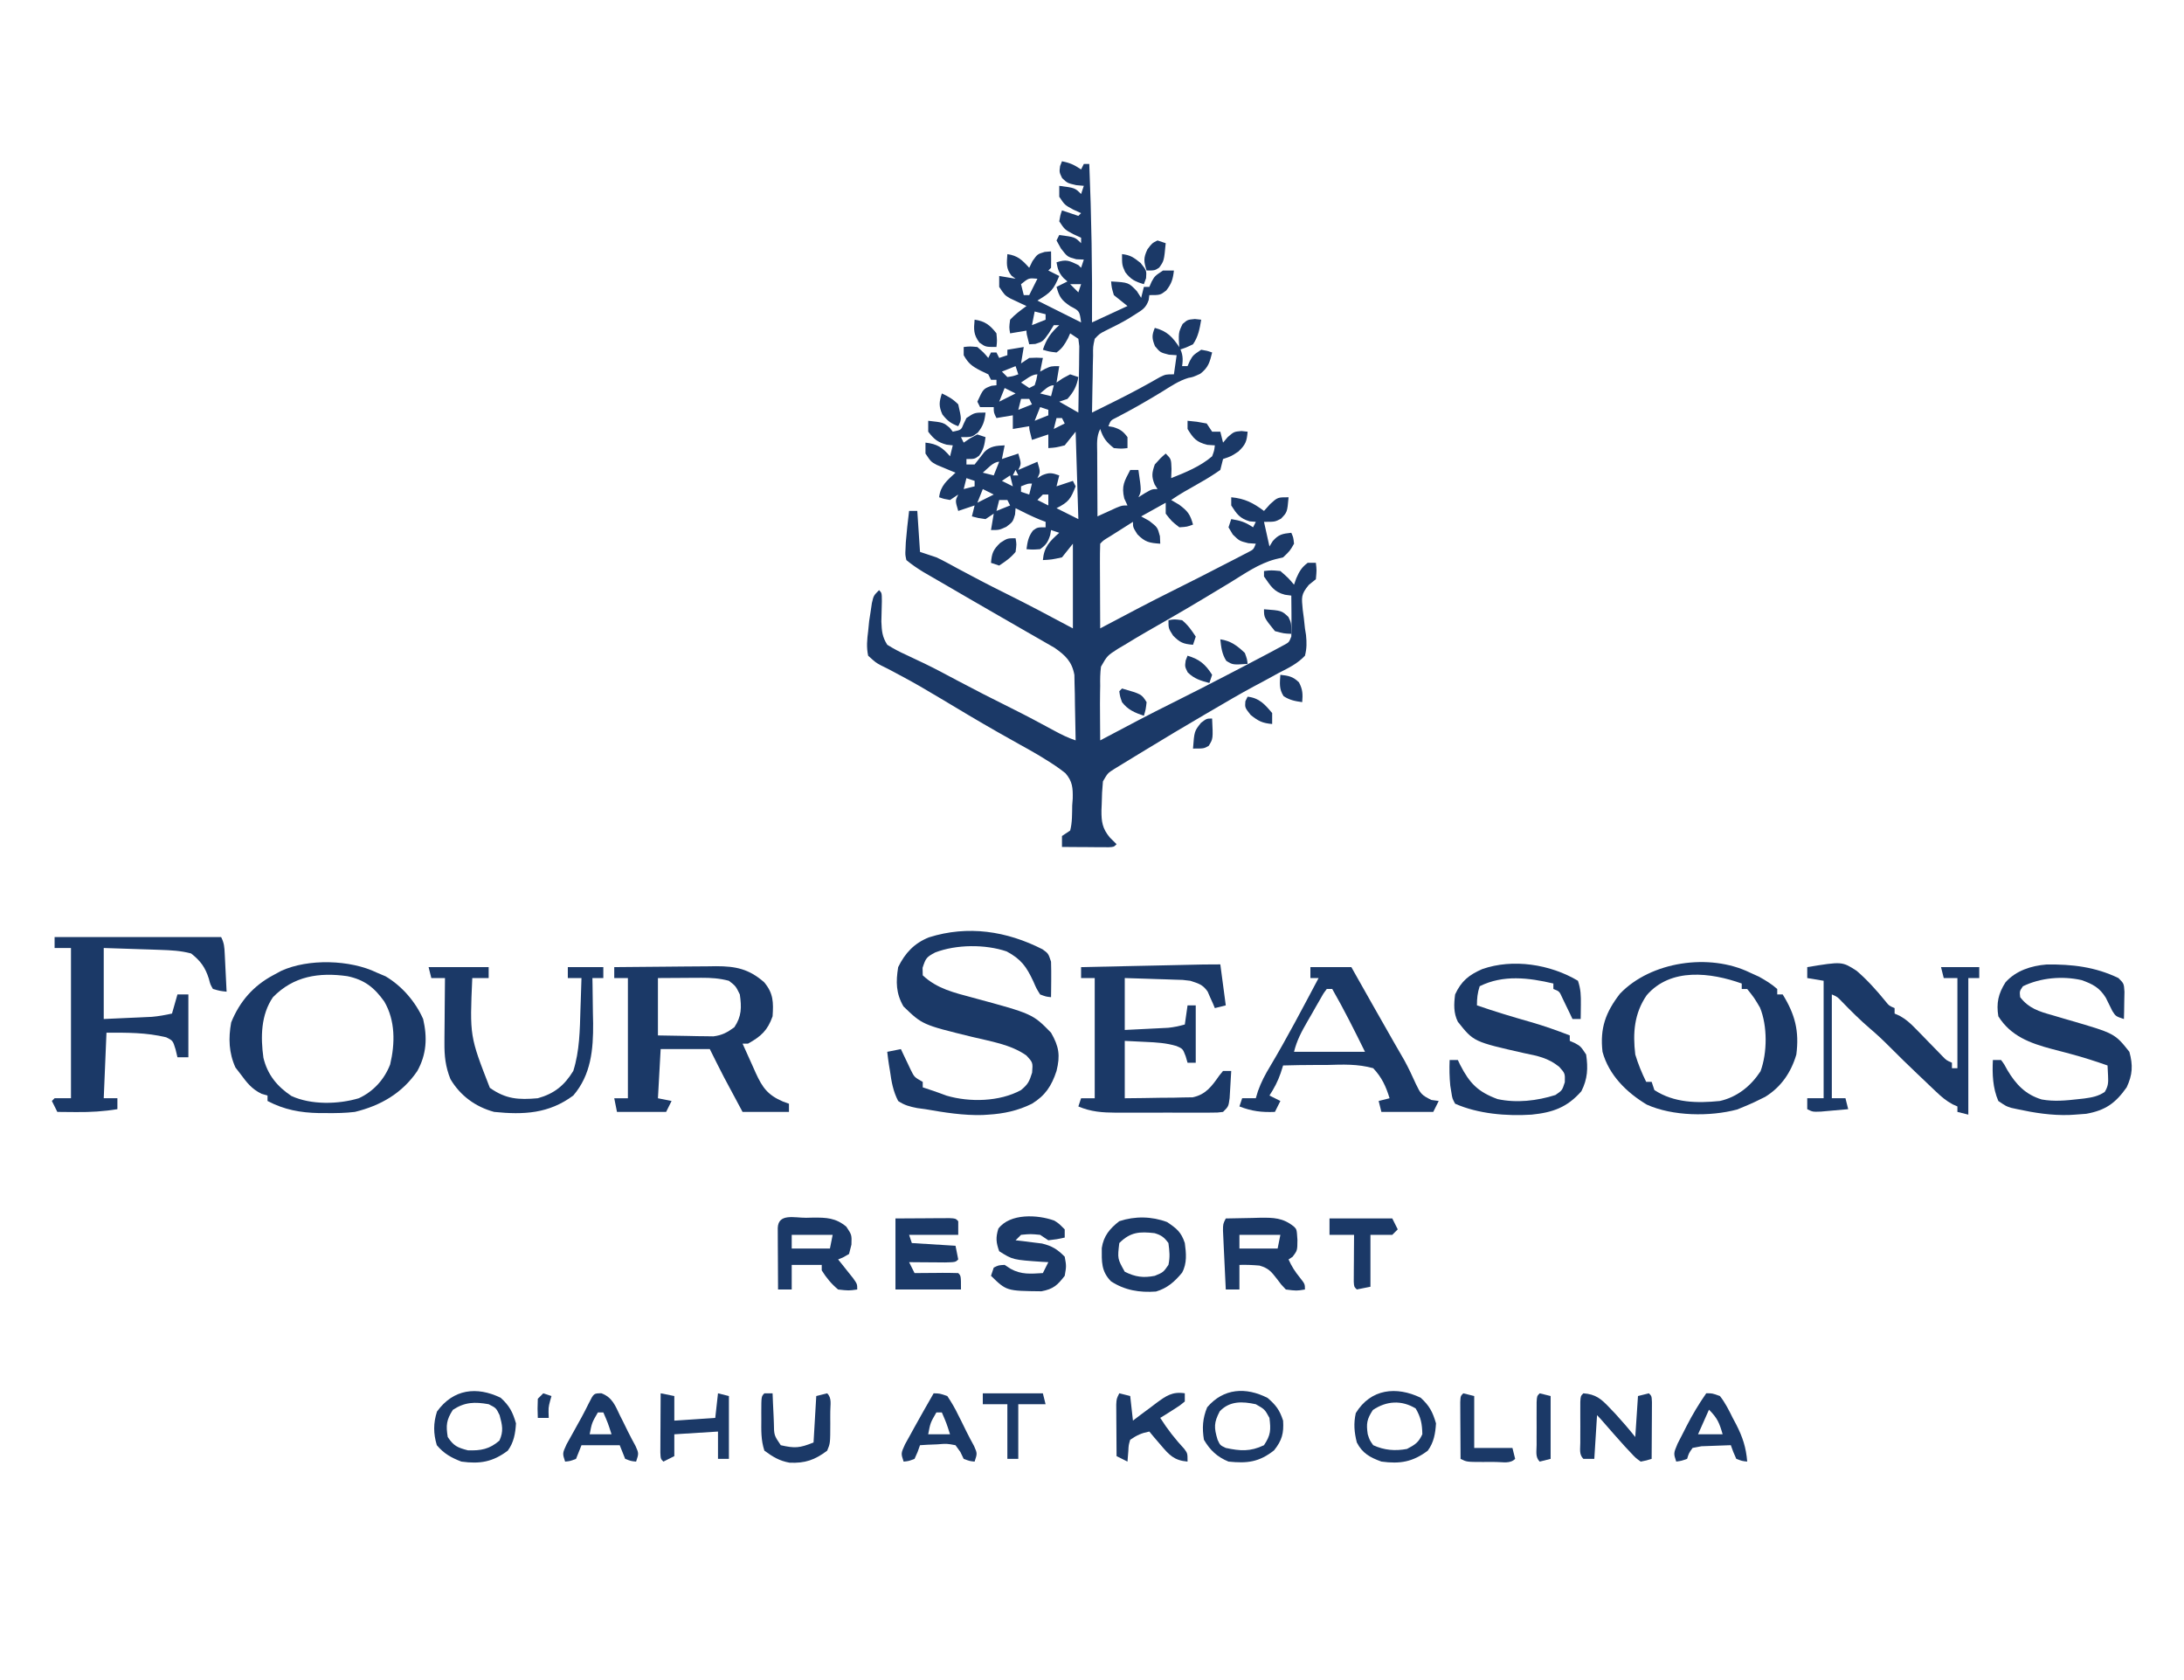<?xml version="1.0" encoding="UTF-8"?>
<svg xmlns="http://www.w3.org/2000/svg" width="130" height="100" viewBox="0 0 130 100" fill="none">
  <path d="M63.213 9.598C63.694 9.697 63.925 9.802 64.351 10.085C64.404 9.978 64.458 9.871 64.513 9.76C64.62 9.76 64.728 9.76 64.838 9.76C64.969 12.907 65.021 16.042 65.001 19.191C65.698 18.869 66.395 18.547 67.113 18.215C66.845 18.001 66.577 17.786 66.301 17.565C66.169 17.118 66.169 17.118 66.138 16.752C67.178 16.812 67.178 16.812 67.672 17.331C67.755 17.462 67.839 17.593 67.926 17.728C67.979 17.513 68.033 17.299 68.088 17.077C68.195 17.077 68.303 17.077 68.413 17.077C68.457 16.977 68.5 16.876 68.545 16.773C68.738 16.427 68.738 16.427 69.226 16.102C69.44 16.102 69.655 16.102 69.876 16.102C69.819 16.613 69.739 16.881 69.419 17.291C69.063 17.565 69.063 17.565 68.413 17.565C68.4 17.662 68.388 17.759 68.374 17.859C68.21 18.334 67.991 18.449 67.57 18.713C67.438 18.797 67.306 18.88 67.17 18.966C66.728 19.227 66.274 19.454 65.813 19.679C65.453 19.862 65.453 19.862 65.163 20.167C65.058 20.637 65.058 20.637 65.064 21.175C65.059 21.371 65.054 21.568 65.048 21.77C65.046 21.976 65.044 22.181 65.041 22.392C65.034 22.703 65.034 22.703 65.027 23.02C65.015 23.532 65.007 24.045 65.001 24.557C65.397 24.361 65.793 24.165 66.189 23.968C66.307 23.909 66.425 23.85 66.546 23.79C67.392 23.367 68.221 22.921 69.041 22.448C69.388 22.281 69.388 22.281 69.876 22.281C69.929 21.905 69.983 21.529 70.038 21.142C69.887 21.132 69.737 21.122 69.581 21.112C69.063 20.98 69.063 20.98 68.748 20.604C68.564 20.139 68.553 19.971 68.738 19.516C69.48 19.707 69.8 20.07 70.211 20.684C70.409 21.069 70.427 21.367 70.363 21.793C70.47 21.793 70.578 21.793 70.688 21.793C70.732 21.692 70.775 21.592 70.82 21.488C71.013 21.142 71.013 21.142 71.501 20.817C71.856 20.878 71.856 20.878 72.151 20.98C72.008 21.564 71.926 21.879 71.44 22.25C71.013 22.443 71.013 22.443 70.733 22.494C70.175 22.663 69.707 22.98 69.215 23.287C68.312 23.841 67.401 24.363 66.459 24.851C66.114 25.02 66.114 25.02 65.976 25.37C66.073 25.387 66.17 25.404 66.27 25.421C66.684 25.551 66.856 25.672 67.113 26.02C67.113 26.235 67.113 26.45 67.113 26.671C66.748 26.712 66.748 26.712 66.301 26.671C65.847 26.305 65.674 26.089 65.488 25.533C65.251 26.008 65.308 26.427 65.31 26.957C65.31 27.064 65.31 27.172 65.31 27.283C65.311 27.628 65.313 27.973 65.315 28.317C65.316 28.551 65.317 28.784 65.318 29.018C65.32 29.59 65.322 30.163 65.326 30.736C65.427 30.689 65.529 30.642 65.634 30.594C65.833 30.503 65.833 30.503 66.037 30.411C66.234 30.32 66.234 30.32 66.436 30.228C66.788 30.085 66.788 30.085 67.113 30.085C67.018 29.879 67.018 29.879 66.92 29.669C66.743 28.917 66.926 28.644 67.276 27.972C67.436 27.972 67.597 27.972 67.763 27.972C67.946 29.232 67.946 29.232 67.763 29.598C67.891 29.517 68.018 29.437 68.149 29.354C68.576 29.11 68.576 29.11 68.901 29.11C68.844 29.019 68.787 28.929 68.728 28.835C68.532 28.353 68.567 28.135 68.738 27.646C69.073 27.27 69.073 27.27 69.388 26.996C69.713 27.321 69.713 27.321 69.733 27.911C69.727 28.092 69.72 28.273 69.713 28.459C70.561 28.123 71.453 27.76 72.151 27.159C72.276 26.821 72.276 26.821 72.313 26.508C72.092 26.493 72.092 26.493 71.866 26.478C71.212 26.314 71.038 26.099 70.688 25.533C70.688 25.372 70.688 25.211 70.688 25.045C71.237 25.096 71.237 25.096 71.826 25.207C71.987 25.449 71.987 25.449 72.151 25.695C72.311 25.695 72.472 25.695 72.638 25.695C72.692 25.91 72.745 26.125 72.801 26.346C72.891 26.238 72.982 26.131 73.075 26.02C73.451 25.695 73.451 25.695 73.897 25.655C74.018 25.668 74.139 25.681 74.263 25.695C74.215 26.27 74.141 26.47 73.715 26.874C73.288 27.159 73.288 27.159 72.801 27.321C72.746 27.538 72.692 27.755 72.638 27.972C72.241 28.249 71.86 28.489 71.44 28.724C71.218 28.851 70.997 28.979 70.776 29.106C70.677 29.162 70.579 29.217 70.477 29.274C70.216 29.426 69.964 29.593 69.713 29.76C69.867 29.851 70.021 29.941 70.18 30.035C70.703 30.421 70.843 30.612 71.013 31.224C70.658 31.356 70.658 31.356 70.201 31.386C69.744 31.031 69.744 31.031 69.388 30.573C69.388 30.359 69.388 30.144 69.388 29.923C68.906 30.191 68.423 30.459 67.926 30.736C68.083 30.823 68.241 30.91 68.403 31C68.901 31.386 68.901 31.386 69.043 31.915C69.049 32.062 69.056 32.21 69.063 32.362C68.422 32.318 68.159 32.272 67.702 31.803C67.438 31.386 67.438 31.386 67.438 31.061C67.143 31.247 66.849 31.433 66.555 31.62C66.308 31.776 66.308 31.776 66.058 31.934C65.676 32.163 65.676 32.163 65.488 32.362C65.474 32.734 65.471 33.108 65.472 33.48C65.472 33.592 65.473 33.704 65.473 33.819C65.474 34.177 65.476 34.535 65.478 34.892C65.479 35.135 65.48 35.377 65.48 35.619C65.482 36.213 65.485 36.808 65.488 37.403C65.568 37.36 65.648 37.318 65.73 37.274C67.099 36.548 68.467 35.824 69.855 35.136C70.92 34.607 71.979 34.067 73.034 33.52C73.186 33.443 73.337 33.365 73.493 33.285C73.633 33.212 73.773 33.139 73.917 33.064C74.043 32.999 74.168 32.934 74.298 32.868C74.614 32.706 74.614 32.706 74.751 32.362C74.603 32.352 74.456 32.342 74.304 32.331C73.776 32.199 73.776 32.199 73.379 31.813C73.296 31.672 73.212 31.531 73.126 31.386C73.179 31.225 73.233 31.064 73.288 30.898C73.837 30.987 74.114 31.07 74.588 31.386C74.642 31.279 74.695 31.172 74.751 31.061C74.63 31.051 74.509 31.041 74.385 31.031C73.796 30.857 73.615 30.595 73.288 30.085C73.288 29.924 73.288 29.764 73.288 29.598C74.1 29.675 74.585 29.928 75.238 30.411C75.419 30.209 75.419 30.209 75.604 30.004C76.051 29.598 76.051 29.598 76.701 29.598C76.622 30.487 76.622 30.487 76.244 30.878C75.888 31.061 75.888 31.061 75.238 31.061C75.399 31.785 75.399 31.785 75.563 32.525C75.627 32.42 75.691 32.317 75.756 32.209C76.113 31.803 76.336 31.768 76.863 31.712C76.985 31.986 76.985 31.986 77.026 32.362C76.782 32.789 76.782 32.789 76.376 33.175C76.221 33.212 76.067 33.249 75.908 33.288C74.921 33.548 74.08 34.153 73.217 34.679C72.925 34.855 72.632 35.031 72.34 35.207C72.14 35.327 71.941 35.447 71.742 35.568C71.079 35.967 70.412 36.359 69.741 36.746C69.567 36.846 69.393 36.947 69.213 37.05C68.885 37.239 68.557 37.427 68.229 37.615C67.799 37.863 67.374 38.118 66.951 38.378C66.821 38.454 66.692 38.53 66.559 38.608C65.908 39.026 65.908 39.026 65.535 39.68C65.485 40.065 65.48 40.429 65.488 40.817C65.484 41.026 65.484 41.026 65.48 41.239C65.472 41.671 65.474 42.102 65.478 42.535C65.479 42.683 65.479 42.832 65.48 42.985C65.482 43.346 65.485 43.708 65.488 44.069C65.568 44.027 65.648 43.984 65.73 43.941C67.085 43.222 68.44 42.504 69.815 41.823C70.976 41.248 72.128 40.653 73.278 40.055C73.449 39.966 73.621 39.877 73.797 39.785C74.278 39.535 74.759 39.282 75.238 39.029C75.384 38.952 75.53 38.874 75.68 38.795C75.812 38.724 75.945 38.652 76.082 38.578C76.198 38.516 76.314 38.453 76.434 38.389C76.728 38.23 76.728 38.23 76.863 37.89C76.875 37.475 76.878 37.065 76.873 36.651C76.872 36.478 76.872 36.478 76.871 36.302C76.869 36.019 76.866 35.735 76.863 35.451C76.739 35.434 76.614 35.417 76.485 35.4C75.81 35.227 75.637 34.871 75.238 34.313C75.238 34.206 75.238 34.099 75.238 33.988C75.675 33.937 75.675 33.937 76.213 33.988C76.68 34.394 76.68 34.394 77.026 34.801C77.069 34.677 77.113 34.553 77.158 34.425C77.344 34.003 77.475 33.776 77.838 33.5C77.999 33.5 78.16 33.5 78.326 33.5C78.376 33.937 78.376 33.937 78.326 34.476C78.188 34.586 78.051 34.697 77.909 34.811C77.423 35.397 77.478 35.558 77.544 36.295C77.566 36.465 77.588 36.635 77.612 36.81C77.633 37.005 77.654 37.201 77.676 37.403C77.696 37.533 77.717 37.664 77.739 37.798C77.783 38.249 77.788 38.589 77.676 39.029C77.234 39.5 76.704 39.756 76.132 40.045C75.801 40.226 75.47 40.407 75.139 40.588C74.967 40.679 74.795 40.771 74.618 40.865C73.797 41.306 72.995 41.778 72.191 42.25C72.033 42.342 71.874 42.435 71.711 42.53C70.517 43.227 69.33 43.937 68.15 44.657C67.961 44.773 67.772 44.888 67.583 45.002C67.319 45.161 67.057 45.323 66.794 45.484C66.569 45.622 66.569 45.622 66.338 45.762C65.937 46.015 65.937 46.015 65.651 46.508C65.606 46.967 65.583 47.401 65.579 47.86C65.572 48.042 65.572 48.042 65.563 48.228C65.557 48.911 65.617 49.315 66.061 49.849C66.26 50.046 66.26 50.046 66.463 50.248C66.301 50.411 66.301 50.411 65.999 50.429C65.87 50.428 65.742 50.427 65.609 50.426C65.471 50.426 65.332 50.425 65.189 50.425C65.043 50.424 64.897 50.422 64.747 50.421C64.6 50.42 64.454 50.419 64.303 50.419C63.94 50.417 63.576 50.414 63.213 50.411C63.213 50.196 63.213 49.981 63.213 49.76C63.374 49.653 63.535 49.546 63.701 49.435C63.828 48.946 63.813 48.445 63.822 47.941C63.833 47.805 63.843 47.669 63.853 47.528C63.865 46.903 63.84 46.505 63.42 46.023C63.04 45.719 62.654 45.46 62.238 45.207C62.116 45.132 61.994 45.056 61.869 44.979C61.488 44.752 61.103 44.537 60.715 44.323C60.414 44.155 60.114 43.986 59.815 43.817C59.656 43.727 59.496 43.638 59.333 43.545C58.222 42.912 57.125 42.256 56.029 41.597C55.209 41.106 54.391 40.623 53.545 40.179C53.349 40.073 53.349 40.073 53.149 39.966C52.913 39.84 52.675 39.719 52.435 39.603C52.126 39.436 52.126 39.436 51.676 39.029C51.567 38.527 51.611 38.071 51.676 37.565C51.695 37.369 51.715 37.173 51.735 36.971C51.776 36.707 51.776 36.707 51.818 36.437C51.844 36.258 51.871 36.079 51.898 35.894C52.001 35.451 52.001 35.451 52.326 35.126C52.488 35.289 52.488 35.289 52.492 35.774C52.483 36.181 52.473 36.587 52.462 36.993C52.488 37.568 52.508 37.892 52.813 38.378C53.192 38.614 53.537 38.797 53.94 38.978C54.177 39.09 54.414 39.202 54.651 39.315C54.838 39.403 54.838 39.403 55.028 39.493C55.681 39.808 56.318 40.151 56.957 40.492C58.016 41.054 59.082 41.6 60.157 42.132C61.035 42.568 61.9 43.027 62.761 43.496C63.18 43.723 63.572 43.918 64.026 44.069C64.017 43.354 64.002 42.64 63.985 41.925C63.983 41.722 63.98 41.52 63.978 41.311C63.973 41.116 63.968 40.92 63.962 40.719C63.957 40.449 63.957 40.449 63.952 40.174C63.809 39.379 63.418 39.009 62.769 38.556C62.515 38.41 62.515 38.41 62.256 38.262C62.116 38.181 62.116 38.181 61.974 38.098C61.67 37.922 61.365 37.749 61.06 37.575C60.849 37.454 60.638 37.332 60.427 37.21C59.997 36.961 59.566 36.713 59.135 36.466C58.186 35.922 57.241 35.371 56.297 34.821C56.135 34.728 55.972 34.634 55.806 34.537C55.581 34.407 55.581 34.407 55.352 34.274C55.221 34.199 55.092 34.123 54.958 34.046C54.603 33.827 54.271 33.605 53.951 33.337C53.881 33.021 53.881 33.021 53.9 32.667C53.906 32.539 53.911 32.411 53.917 32.28C53.969 31.654 54.034 31.033 54.113 30.411C54.274 30.411 54.435 30.411 54.601 30.411C54.654 31.215 54.708 32.02 54.763 32.85C55.085 32.957 55.407 33.064 55.738 33.175C55.944 33.271 56.147 33.372 56.346 33.481C56.454 33.539 56.562 33.598 56.674 33.658C56.844 33.751 56.844 33.751 57.018 33.846C57.939 34.342 58.863 34.825 59.801 35.289C61.169 35.967 62.516 36.683 63.863 37.403C63.863 35.739 63.863 34.076 63.863 32.362C63.649 32.63 63.434 32.898 63.213 33.175C62.604 33.307 62.604 33.307 62.076 33.337C62.143 32.552 62.476 32.227 63.051 31.712C62.89 31.658 62.729 31.604 62.563 31.549C62.546 31.646 62.53 31.743 62.512 31.844C62.381 32.263 62.27 32.432 61.913 32.687C61.476 32.718 61.476 32.718 61.101 32.687C61.161 32.241 61.212 31.941 61.486 31.579C61.751 31.386 61.751 31.386 62.238 31.386C62.238 31.279 62.238 31.172 62.238 31.061C62.124 31.017 62.01 30.974 61.893 30.929C61.399 30.725 60.926 30.492 60.451 30.248C60.435 30.434 60.435 30.434 60.42 30.624C60.288 31.061 60.288 31.061 59.902 31.356C59.476 31.549 59.476 31.549 58.988 31.549C59.069 31.066 59.069 31.066 59.151 30.573C58.99 30.681 58.829 30.788 58.663 30.898C58.226 30.837 58.226 30.837 57.851 30.736C57.931 30.414 57.931 30.414 58.013 30.085C57.531 30.246 57.531 30.246 57.038 30.411C56.855 29.801 56.855 29.801 57.038 29.435C56.877 29.542 56.716 29.65 56.551 29.76C56.195 29.699 56.195 29.699 55.901 29.598C55.977 28.907 56.383 28.59 56.876 28.134C56.774 28.093 56.672 28.052 56.567 28.009C56.368 27.925 56.368 27.925 56.165 27.84C56.033 27.785 55.901 27.73 55.765 27.674C55.413 27.484 55.413 27.484 55.088 26.996C55.088 26.781 55.088 26.567 55.088 26.346C55.789 26.424 56.09 26.63 56.551 27.159C56.604 26.944 56.658 26.729 56.713 26.508C56.592 26.495 56.472 26.481 56.347 26.468C55.805 26.32 55.592 26.138 55.251 25.695C55.251 25.481 55.251 25.266 55.251 25.045C56.151 25.145 56.151 25.145 56.53 25.462C56.591 25.539 56.651 25.616 56.713 25.695C57.217 25.59 57.217 25.59 57.363 25.218C57.417 25.107 57.47 24.996 57.526 24.882C58.013 24.557 58.013 24.557 58.663 24.557C58.606 25.068 58.527 25.337 58.206 25.746C57.851 26.02 57.851 26.02 57.201 26.02C57.254 26.128 57.308 26.235 57.363 26.346C57.487 26.262 57.611 26.178 57.739 26.092C57.883 26.014 58.027 25.937 58.176 25.858C58.337 25.912 58.497 25.965 58.663 26.02C58.603 26.466 58.552 26.766 58.277 27.128C58.013 27.321 58.013 27.321 57.526 27.321C57.526 27.429 57.526 27.536 57.526 27.646C57.687 27.646 57.847 27.646 58.013 27.646C58.209 27.398 58.404 27.149 58.597 26.899C58.951 26.545 59.317 26.531 59.801 26.508C59.747 26.776 59.693 27.045 59.638 27.321C60.121 27.16 60.121 27.16 60.613 26.996C60.796 27.606 60.796 27.606 60.613 27.972C60.989 27.811 61.364 27.65 61.751 27.484C61.933 28.094 61.933 28.094 61.751 28.459C61.844 28.402 61.938 28.345 62.035 28.287C62.459 28.11 62.627 28.145 63.051 28.297C62.97 28.619 62.97 28.619 62.888 28.947C63.21 28.84 63.532 28.733 63.863 28.622C63.917 28.729 63.97 28.837 64.026 28.947C63.733 29.687 63.621 29.881 62.888 30.248C63.317 30.463 63.746 30.677 64.188 30.898C64.135 29.181 64.081 27.464 64.026 25.695C63.811 25.963 63.597 26.232 63.376 26.508C62.847 26.64 62.847 26.64 62.401 26.671C62.401 26.402 62.401 26.134 62.401 25.858C61.918 26.019 61.918 26.019 61.426 26.183C61.263 25.553 61.263 25.553 61.263 25.37C60.781 25.451 60.781 25.451 60.288 25.533C60.288 25.264 60.288 24.996 60.288 24.72C59.806 24.8 59.806 24.8 59.313 24.882C59.151 24.557 59.151 24.557 59.151 24.232C58.883 24.232 58.614 24.232 58.338 24.232C58.285 24.125 58.231 24.017 58.176 23.907C58.529 23.143 58.529 23.143 59.019 22.962C59.116 22.951 59.213 22.941 59.313 22.931C59.313 22.824 59.313 22.716 59.313 22.606C59.206 22.606 59.099 22.606 58.988 22.606C58.934 22.498 58.881 22.391 58.826 22.281C58.671 22.207 58.517 22.133 58.358 22.057C57.853 21.794 57.638 21.632 57.363 21.142C57.363 20.981 57.363 20.82 57.363 20.655C57.729 20.614 57.729 20.614 58.176 20.655C58.551 20.98 58.551 20.98 58.826 21.305C58.879 21.198 58.933 21.09 58.988 20.98C59.095 20.98 59.203 20.98 59.313 20.98C59.367 21.087 59.42 21.194 59.476 21.305C59.636 21.251 59.797 21.198 59.963 21.142C59.963 21.035 59.963 20.928 59.963 20.817C60.446 20.737 60.446 20.737 60.938 20.655C60.885 20.977 60.831 21.299 60.776 21.63C60.937 21.523 61.097 21.416 61.263 21.305C61.7 21.285 61.7 21.285 62.076 21.305C62.022 21.573 61.968 21.842 61.913 22.118C62.059 22.038 62.059 22.038 62.208 21.955C62.563 21.793 62.563 21.793 63.051 21.793C62.997 22.115 62.943 22.437 62.888 22.768C63.074 22.643 63.074 22.643 63.264 22.514C63.408 22.437 63.552 22.36 63.701 22.281C63.942 22.361 63.942 22.361 64.188 22.443C64.091 22.988 63.908 23.331 63.538 23.744C63.297 23.825 63.297 23.825 63.051 23.907C63.426 24.121 63.801 24.336 64.188 24.557C64.202 23.832 64.211 23.107 64.219 22.382C64.223 22.175 64.227 21.969 64.231 21.756C64.233 21.559 64.234 21.362 64.236 21.159C64.238 20.977 64.241 20.794 64.243 20.607C64.225 20.462 64.207 20.316 64.188 20.167C63.947 20.006 63.947 20.006 63.701 19.842C63.657 19.939 63.614 20.036 63.569 20.136C63.369 20.504 63.231 20.738 62.888 20.98C62.451 20.929 62.451 20.929 62.076 20.817C62.289 20.177 62.55 19.805 63.051 19.354C62.943 19.354 62.836 19.354 62.726 19.354C62.628 19.511 62.531 19.669 62.431 19.831C62.076 20.329 62.076 20.329 61.629 20.472C61.508 20.478 61.387 20.485 61.263 20.492C61.101 19.862 61.101 19.862 61.101 19.679C60.618 19.759 60.618 19.759 60.126 19.842C60.065 19.486 60.065 19.486 60.126 19.029C60.425 18.705 60.742 18.477 61.101 18.215C60.965 18.154 60.965 18.154 60.828 18.09C60.71 18.035 60.592 17.979 60.471 17.921C60.354 17.866 60.237 17.811 60.117 17.755C59.801 17.565 59.801 17.565 59.476 17.077C59.476 16.863 59.476 16.648 59.476 16.427C59.958 16.507 59.958 16.507 60.451 16.59C60.37 16.529 60.29 16.469 60.207 16.407C59.866 15.98 59.928 15.656 59.963 15.126C60.58 15.214 60.852 15.484 61.263 15.939C61.327 15.808 61.391 15.678 61.456 15.543C61.751 15.126 61.751 15.126 62.187 14.994C62.311 14.984 62.435 14.974 62.563 14.963C62.57 15.289 62.57 15.614 62.563 15.939C62.51 15.993 62.456 16.046 62.401 16.102C62.615 16.209 62.83 16.316 63.051 16.427C62.703 17.252 62.567 17.4 61.751 17.89C62.609 18.32 63.467 18.749 64.351 19.191C64.258 18.51 64.258 18.51 63.711 18.226C63.179 17.867 63.056 17.681 62.888 17.077C63.103 16.97 63.317 16.863 63.538 16.752C63.461 16.685 63.384 16.618 63.304 16.549C63.024 16.235 62.959 16.023 62.888 15.614C63.479 15.417 63.642 15.518 64.188 15.777C64.242 15.83 64.295 15.884 64.351 15.939C64.404 15.778 64.458 15.617 64.513 15.451C64.366 15.445 64.218 15.438 64.066 15.431C63.538 15.289 63.538 15.289 63.152 14.791C63.065 14.633 62.978 14.476 62.888 14.313C62.942 14.206 62.995 14.098 63.051 13.988C63.985 14.11 63.985 14.11 64.351 14.476C64.351 14.368 64.351 14.261 64.351 14.15C64.196 14.08 64.042 14.01 63.883 13.937C63.376 13.663 63.376 13.663 63.051 13.175C63.111 12.819 63.111 12.819 63.213 12.524C63.535 12.632 63.857 12.739 64.188 12.85C64.269 12.769 64.269 12.769 64.351 12.687C64.196 12.617 64.042 12.546 63.883 12.474C63.376 12.199 63.376 12.199 63.051 11.711C63.051 11.497 63.051 11.282 63.051 11.061C63.985 11.183 63.985 11.183 64.351 11.549C64.404 11.388 64.458 11.227 64.513 11.061C64.287 11.041 64.287 11.041 64.056 11.02C63.538 10.899 63.538 10.899 63.223 10.604C63.051 10.248 63.051 10.248 63.101 9.882C63.138 9.788 63.175 9.694 63.213 9.598ZM60.776 16.915C60.829 17.129 60.883 17.344 60.938 17.565C61.045 17.565 61.153 17.565 61.263 17.565C61.424 17.243 61.585 16.921 61.751 16.59C61.233 16.544 61.233 16.544 60.776 16.915ZM63.701 16.915C63.861 17.076 64.022 17.237 64.188 17.402C64.242 17.242 64.295 17.081 64.351 16.915C64.136 16.915 63.922 16.915 63.701 16.915ZM61.588 18.541C61.535 18.809 61.481 19.077 61.426 19.354C61.694 19.246 61.962 19.139 62.238 19.029C62.238 18.921 62.238 18.814 62.238 18.703C62.024 18.65 61.809 18.596 61.588 18.541ZM60.451 21.793C60.182 21.9 59.914 22.007 59.638 22.118C59.745 22.225 59.853 22.333 59.963 22.443C60.306 22.391 60.306 22.391 60.613 22.281C60.559 22.12 60.506 21.959 60.451 21.793ZM60.776 22.768C61.017 22.929 61.017 22.929 61.263 23.094C61.37 23.04 61.478 22.986 61.588 22.931C61.694 22.602 61.694 22.602 61.751 22.281C61.4 22.281 61.066 22.59 60.776 22.768ZM59.801 23.094C59.693 23.362 59.586 23.63 59.476 23.907C59.797 23.746 60.119 23.585 60.451 23.419C60.236 23.311 60.022 23.204 59.801 23.094ZM61.913 23.419C62.128 23.473 62.342 23.526 62.563 23.581C62.617 23.367 62.67 23.152 62.726 22.931C62.406 22.931 62.156 23.231 61.913 23.419ZM60.776 23.744C60.722 23.959 60.668 24.173 60.613 24.394C60.881 24.287 61.149 24.18 61.426 24.069C61.372 23.962 61.318 23.855 61.263 23.744C61.102 23.744 60.941 23.744 60.776 23.744ZM61.913 24.232C61.806 24.5 61.699 24.768 61.588 25.045C61.856 24.938 62.124 24.83 62.401 24.72C62.401 24.612 62.401 24.505 62.401 24.394C62.24 24.341 62.079 24.287 61.913 24.232ZM62.888 24.882C62.834 25.097 62.781 25.311 62.726 25.533C62.94 25.425 63.155 25.318 63.376 25.207C63.322 25.1 63.268 24.993 63.213 24.882C63.106 24.882 62.999 24.882 62.888 24.882ZM58.501 28.134C58.715 28.188 58.93 28.242 59.151 28.297C59.258 28.029 59.365 27.76 59.476 27.484C59.115 27.484 58.767 27.915 58.501 28.134ZM60.451 27.972C60.397 28.079 60.343 28.186 60.288 28.297C60.395 28.297 60.503 28.297 60.613 28.297C60.559 28.189 60.506 28.082 60.451 27.972ZM57.526 28.459C57.472 28.674 57.418 28.889 57.363 29.11C57.578 29.056 57.792 29.003 58.013 28.947C58.013 28.84 58.013 28.733 58.013 28.622C57.852 28.568 57.691 28.515 57.526 28.459ZM60.126 28.297C59.965 28.404 59.804 28.512 59.638 28.622C59.96 28.783 59.96 28.783 60.288 28.947C60.234 28.733 60.181 28.518 60.126 28.297ZM60.776 28.947C60.776 29.055 60.776 29.162 60.776 29.273C60.937 29.326 61.097 29.38 61.263 29.435C61.317 29.22 61.37 29.006 61.426 28.785C61.203 28.776 61.203 28.776 60.776 28.947ZM58.501 29.11C58.393 29.378 58.286 29.646 58.176 29.923C58.497 29.762 58.819 29.601 59.151 29.435C58.936 29.328 58.722 29.22 58.501 29.11ZM62.076 29.435C61.968 29.542 61.861 29.65 61.751 29.76C62.072 29.921 62.072 29.921 62.401 30.085C62.401 29.871 62.401 29.656 62.401 29.435C62.293 29.435 62.186 29.435 62.076 29.435ZM59.476 29.76C59.422 29.975 59.368 30.189 59.313 30.411C59.581 30.303 59.849 30.196 60.126 30.085C60.072 29.978 60.018 29.871 59.963 29.76C59.802 29.76 59.641 29.76 59.476 29.76Z" fill="#1B3967"></path>
  <path d="M62.059 56.506C62.4 56.753 62.4 56.753 62.562 57.24C62.574 57.603 62.576 57.965 62.573 58.328C62.571 58.52 62.57 58.712 62.568 58.909C62.566 59.056 62.564 59.203 62.562 59.354C62.263 59.322 62.263 59.322 61.913 59.192C61.694 58.843 61.694 58.843 61.506 58.409C61.093 57.532 60.787 57.097 59.922 56.631C58.644 56.196 56.924 56.21 55.666 56.692C55.152 56.964 55.105 57.024 54.915 57.606C54.918 57.754 54.922 57.901 54.925 58.053C55.782 58.856 56.792 59.082 57.894 59.38C61.467 60.346 61.467 60.346 62.562 61.468C63.037 62.295 63.118 62.822 62.888 63.745C62.597 64.632 62.222 65.206 61.425 65.696C60.594 66.109 59.751 66.29 58.825 66.346C58.717 66.353 58.609 66.36 58.498 66.367C57.346 66.401 56.22 66.218 55.087 66.021C54.926 65.999 54.764 65.977 54.597 65.954C54.151 65.866 53.84 65.788 53.462 65.533C53.163 64.955 53.062 64.385 52.975 63.745C52.955 63.622 52.934 63.5 52.913 63.374C52.872 63.119 52.841 62.863 52.812 62.606C53.215 62.526 53.215 62.526 53.625 62.444C53.678 62.557 53.731 62.671 53.786 62.788C53.892 63.01 53.892 63.01 54.001 63.236C54.071 63.384 54.14 63.531 54.212 63.682C54.425 64.113 54.425 64.113 54.925 64.395C54.925 64.502 54.925 64.61 54.925 64.72C55.136 64.791 55.136 64.791 55.352 64.862C55.686 64.974 56.018 65.091 56.347 65.216C57.718 65.617 59.498 65.582 60.775 64.883C61.191 64.535 61.264 64.388 61.435 63.846C61.483 63.243 61.483 63.243 61.09 62.82C60.158 62.163 58.944 61.981 57.856 61.715C54.907 60.993 54.907 60.993 53.777 59.903C53.328 59.12 53.321 58.448 53.462 57.566C53.875 56.724 54.416 56.144 55.294 55.792C57.61 55.061 59.923 55.415 62.059 56.506Z" fill="#1B3967"></path>
  <path d="M36.562 57.565C37.583 57.553 38.604 57.544 39.624 57.538C39.971 57.536 40.318 57.532 40.665 57.528C41.165 57.522 41.664 57.52 42.164 57.517C42.318 57.515 42.472 57.512 42.631 57.51C43.797 57.51 44.576 57.673 45.48 58.459C46.036 59.114 46.044 59.654 45.987 60.492C45.692 61.331 45.298 61.69 44.525 62.118C44.418 62.118 44.31 62.118 44.2 62.118C44.401 62.569 44.604 63.02 44.809 63.469C44.866 63.597 44.922 63.725 44.981 63.857C45.383 64.733 45.694 65.173 46.597 65.563C46.718 65.607 46.838 65.65 46.962 65.695C46.962 65.856 46.962 66.017 46.962 66.183C46.051 66.183 45.139 66.183 44.2 66.183C43.999 65.807 43.798 65.432 43.591 65.045C43.529 64.929 43.467 64.814 43.403 64.695C43.352 64.599 43.301 64.503 43.248 64.404C43.197 64.309 43.146 64.214 43.093 64.115C42.805 63.562 42.529 63.002 42.25 62.443C41.285 62.443 40.319 62.443 39.325 62.443C39.271 63.409 39.218 64.375 39.163 65.37C39.431 65.424 39.699 65.477 39.975 65.532C39.868 65.747 39.761 65.962 39.65 66.183C38.685 66.183 37.719 66.183 36.725 66.183C36.671 65.915 36.618 65.646 36.562 65.37C36.831 65.37 37.099 65.37 37.375 65.37C37.375 63.009 37.375 60.648 37.375 58.215C37.107 58.215 36.839 58.215 36.562 58.215C36.562 58.001 36.562 57.786 36.562 57.565ZM39.163 58.215C39.163 59.342 39.163 60.469 39.163 61.63C39.769 61.643 40.374 61.653 40.98 61.661C41.238 61.667 41.238 61.667 41.5 61.673C41.666 61.675 41.832 61.676 42.003 61.678C42.155 61.68 42.308 61.683 42.465 61.685C42.991 61.618 43.287 61.454 43.712 61.142C44.149 60.487 44.147 59.961 44.038 59.191C43.793 58.692 43.793 58.692 43.388 58.378C42.836 58.231 42.319 58.196 41.749 58.2C41.613 58.2 41.476 58.2 41.335 58.201C41.165 58.202 40.994 58.204 40.818 58.205C40.272 58.209 39.725 58.212 39.163 58.215Z" fill="#1B3967"></path>
  <path d="M3.25 55.775C6.522 55.775 9.793 55.775 13.163 55.775C13.345 56.139 13.357 56.369 13.377 56.773C13.384 56.904 13.39 57.035 13.397 57.17C13.404 57.306 13.41 57.443 13.417 57.584C13.424 57.722 13.431 57.861 13.438 58.003C13.455 58.344 13.472 58.686 13.488 59.027C13.097 58.984 13.097 58.984 12.675 58.865C12.518 58.593 12.518 58.593 12.432 58.255C12.216 57.579 11.944 57.198 11.375 56.751C10.761 56.586 10.158 56.558 9.524 56.537C9.328 56.53 9.133 56.523 8.932 56.516C8.729 56.51 8.527 56.504 8.318 56.497C8.113 56.49 7.907 56.483 7.695 56.476C7.189 56.458 6.682 56.442 6.175 56.426C6.175 57.821 6.175 59.216 6.175 60.653C6.695 60.63 7.214 60.606 7.75 60.582C7.912 60.575 8.074 60.568 8.241 60.561C8.371 60.555 8.501 60.549 8.635 60.542C8.833 60.533 8.833 60.533 9.035 60.524C9.445 60.489 9.836 60.416 10.238 60.328C10.345 59.953 10.452 59.577 10.563 59.19C10.777 59.19 10.992 59.19 11.213 59.19C11.213 60.424 11.213 61.658 11.213 62.93C10.998 62.93 10.784 62.93 10.563 62.93C10.526 62.776 10.489 62.621 10.451 62.462C10.29 61.94 10.29 61.94 9.893 61.741C8.684 61.452 7.598 61.466 6.338 61.466C6.284 62.754 6.231 64.042 6.175 65.369C6.444 65.369 6.712 65.369 6.988 65.369C6.988 65.584 6.988 65.798 6.988 66.019C6.169 66.155 5.393 66.199 4.561 66.192C4.449 66.191 4.338 66.191 4.224 66.19C3.953 66.188 3.683 66.185 3.413 66.182C3.306 65.967 3.198 65.753 3.088 65.531C3.168 65.451 3.168 65.451 3.25 65.369C3.572 65.369 3.894 65.369 4.225 65.369C4.225 62.418 4.225 59.466 4.225 56.426C3.904 56.426 3.582 56.426 3.25 56.426C3.25 56.211 3.25 55.996 3.25 55.775Z" fill="#1B3967"></path>
  <path d="M104.163 57.89C104.341 57.971 104.518 58.051 104.701 58.134C105.096 58.355 105.45 58.566 105.788 58.866C105.788 58.973 105.788 59.081 105.788 59.191C105.895 59.191 106.002 59.191 106.113 59.191C106.851 60.383 107.104 61.369 106.925 62.768C106.612 63.831 106.02 64.701 105.073 65.285C104.665 65.494 104.262 65.685 103.838 65.858C103.695 65.917 103.551 65.977 103.403 66.039C101.78 66.472 99.562 66.44 98.025 65.749C96.823 65.029 95.766 63.991 95.388 62.606C95.227 61.199 95.572 60.255 96.424 59.15C98.264 57.221 101.759 56.717 104.163 57.89ZM98.018 59.237C97.275 60.314 97.183 61.488 97.338 62.768C97.509 63.336 97.725 63.864 97.988 64.394C98.095 64.394 98.203 64.394 98.313 64.394C98.367 64.555 98.42 64.716 98.475 64.882C99.653 65.65 101.019 65.668 102.375 65.532C103.406 65.299 104.222 64.64 104.793 63.764C105.201 62.66 105.209 61.064 104.762 59.974C104.419 59.392 104.419 59.392 104 58.866C103.893 58.866 103.786 58.866 103.675 58.866C103.675 58.758 103.675 58.651 103.675 58.541C101.833 57.882 99.447 57.58 98.018 59.237Z" fill="#1B3967"></path>
  <path d="M22.424 57.889C22.598 57.963 22.773 58.037 22.952 58.113C23.923 58.687 24.73 59.62 25.187 60.654C25.444 61.758 25.393 62.758 24.836 63.754C23.937 65.071 22.654 65.81 21.124 66.182C20.56 66.25 20.006 66.259 19.438 66.253C19.289 66.253 19.14 66.252 18.986 66.252C17.875 66.229 16.919 66.054 15.924 65.532C15.924 65.424 15.924 65.317 15.924 65.206C15.807 65.173 15.69 65.139 15.569 65.105C14.971 64.812 14.694 64.437 14.299 63.906C14.205 63.785 14.111 63.664 14.015 63.54C13.62 62.67 13.59 61.788 13.761 60.857C14.262 59.615 15.07 58.685 16.249 58.052C16.41 57.965 16.571 57.878 16.737 57.788C18.348 57.049 20.84 57.121 22.424 57.889ZM16.249 59.353C15.527 60.399 15.509 61.734 15.68 62.961C15.919 63.962 16.494 64.666 17.345 65.233C18.514 65.773 20.142 65.734 21.358 65.369C22.229 64.966 22.877 64.252 23.223 63.359C23.522 62.105 23.537 60.74 22.871 59.607C22.276 58.777 21.698 58.317 20.675 58.103C18.985 57.864 17.471 58.1 16.249 59.353Z" fill="#1B3967"></path>
  <path d="M72.638 57.402C72.745 58.207 72.852 59.012 72.963 59.841C72.748 59.895 72.534 59.949 72.312 60.004C72.256 59.869 72.256 59.869 72.199 59.731C72.119 59.554 72.119 59.554 72.038 59.374C71.987 59.257 71.936 59.14 71.884 59.02C71.589 58.598 71.337 58.537 70.85 58.378C70.395 58.319 70.395 58.319 69.918 58.311C69.744 58.304 69.571 58.298 69.392 58.292C69.213 58.286 69.034 58.282 68.849 58.276C68.667 58.27 68.484 58.264 68.297 58.257C67.848 58.242 67.399 58.228 66.95 58.215C66.95 59.235 66.95 60.254 66.95 61.305C67.419 61.281 67.888 61.258 68.372 61.234C68.519 61.227 68.665 61.22 68.817 61.212C68.934 61.206 69.051 61.2 69.172 61.194C69.35 61.185 69.35 61.185 69.533 61.176C69.877 61.142 70.192 61.072 70.525 60.98C70.579 60.604 70.632 60.228 70.688 59.841C70.848 59.841 71.009 59.841 71.175 59.841C71.175 60.968 71.175 62.095 71.175 63.256C71.014 63.256 70.853 63.256 70.688 63.256C70.651 63.129 70.614 63.001 70.576 62.87C70.404 62.424 70.404 62.424 70.027 62.26C69.415 62.078 68.835 62.044 68.199 62.016C67.787 61.996 67.375 61.976 66.95 61.955C66.95 63.082 66.95 64.209 66.95 65.37C67.692 65.365 68.433 65.353 69.174 65.339C69.384 65.338 69.595 65.337 69.811 65.337C70.115 65.329 70.115 65.329 70.425 65.322C70.612 65.32 70.798 65.317 70.99 65.314C71.777 65.149 72.129 64.655 72.577 64.018C72.65 63.928 72.724 63.837 72.8 63.744C72.961 63.744 73.122 63.744 73.287 63.744C73.269 64.089 73.248 64.435 73.227 64.78C73.215 64.973 73.204 65.165 73.192 65.364C73.125 65.858 73.125 65.858 72.8 66.183C72.478 66.224 72.478 66.224 72.078 66.225C71.928 66.226 71.778 66.227 71.624 66.228C71.38 66.227 71.38 66.227 71.132 66.226C70.882 66.227 70.882 66.227 70.626 66.227C70.273 66.227 69.919 66.227 69.566 66.225C69.026 66.224 68.487 66.225 67.947 66.227C67.604 66.227 67.26 66.227 66.917 66.226C66.756 66.227 66.595 66.227 66.429 66.228C65.617 66.222 64.948 66.18 64.188 65.858C64.241 65.697 64.295 65.536 64.35 65.37C64.618 65.37 64.886 65.37 65.162 65.37C65.162 63.009 65.162 60.648 65.162 58.215C64.894 58.215 64.626 58.215 64.35 58.215C64.35 58.001 64.35 57.786 64.35 57.565C65.426 57.542 66.502 57.519 67.577 57.495C67.943 57.488 68.309 57.48 68.675 57.472C69.201 57.46 69.727 57.449 70.253 57.438C70.417 57.434 70.581 57.431 70.749 57.427C70.979 57.422 70.979 57.422 71.213 57.417C71.347 57.414 71.481 57.411 71.619 57.408C71.959 57.403 72.298 57.402 72.638 57.402Z" fill="#1B3967"></path>
  <path d="M107.574 57.564C109.649 57.225 109.649 57.225 110.515 57.785C111.156 58.335 111.712 58.96 112.245 59.613C112.444 59.863 112.444 59.863 112.774 60.003C112.774 60.111 112.774 60.218 112.774 60.329C112.869 60.371 112.965 60.413 113.063 60.456C113.451 60.668 113.702 60.897 114.009 61.213C114.116 61.322 114.222 61.43 114.332 61.541C114.441 61.654 114.551 61.767 114.663 61.883C114.882 62.108 115.1 62.331 115.32 62.555C115.416 62.654 115.512 62.753 115.611 62.856C115.854 63.109 115.854 63.109 116.187 63.255C116.187 63.363 116.187 63.47 116.187 63.581C116.294 63.581 116.401 63.581 116.512 63.581C116.512 61.81 116.512 60.039 116.512 58.215C116.244 58.215 115.975 58.215 115.699 58.215C115.619 57.893 115.619 57.893 115.537 57.564C116.287 57.564 117.038 57.564 117.812 57.564C117.812 57.779 117.812 57.994 117.812 58.215C117.597 58.215 117.383 58.215 117.162 58.215C117.162 60.898 117.162 63.581 117.162 66.345C116.947 66.291 116.733 66.237 116.512 66.182C116.512 66.075 116.512 65.968 116.512 65.857C116.417 65.815 116.323 65.773 116.226 65.73C115.833 65.516 115.557 65.279 115.234 64.971C115.117 64.86 114.999 64.749 114.878 64.634C114.757 64.518 114.636 64.402 114.511 64.282C114.392 64.169 114.272 64.056 114.149 63.939C113.586 63.404 113.03 62.863 112.482 62.312C112.108 61.935 111.728 61.575 111.322 61.233C110.727 60.722 110.177 60.176 109.632 59.613C109.374 59.339 109.374 59.339 109.037 59.19C109.037 61.229 109.037 63.268 109.037 65.369C109.305 65.369 109.573 65.369 109.849 65.369C109.903 65.584 109.956 65.799 110.012 66.02C109.667 66.051 109.321 66.082 108.976 66.111C108.687 66.137 108.687 66.137 108.393 66.163C107.899 66.182 107.899 66.182 107.574 66.02C107.574 65.805 107.574 65.59 107.574 65.369C107.896 65.369 108.218 65.369 108.549 65.369C108.549 63.062 108.549 60.755 108.549 58.377C108.067 58.297 108.067 58.297 107.574 58.215C107.574 58 107.574 57.785 107.574 57.564Z" fill="#1B3967"></path>
  <path d="M126.099 58.216C126.424 58.541 126.424 58.541 126.456 59.035C126.452 59.228 126.448 59.42 126.444 59.618C126.442 59.812 126.439 60.005 126.436 60.204C126.432 60.353 126.428 60.502 126.424 60.655C125.937 60.492 125.937 60.492 125.734 60.173C125.606 59.913 125.477 59.652 125.348 59.391C124.973 58.784 124.57 58.575 123.905 58.338C122.765 58.081 121.465 58.192 120.412 58.704C120.209 59 120.209 59 120.249 59.354C120.76 60.016 121.371 60.205 122.148 60.421C122.382 60.49 122.616 60.559 122.85 60.629C122.962 60.661 123.074 60.694 123.189 60.727C125.879 61.511 125.879 61.511 126.749 62.606C126.969 63.413 126.94 63.964 126.587 64.72C125.918 65.668 125.321 66.089 124.18 66.295C123.953 66.316 123.726 66.332 123.499 66.346C123.387 66.353 123.275 66.359 123.16 66.366C122.114 66.397 121.107 66.242 120.087 66.021C119.906 65.982 119.906 65.982 119.721 65.942C119.416 65.848 119.416 65.848 118.949 65.533C118.614 64.762 118.582 63.925 118.624 63.094C118.785 63.094 118.946 63.094 119.112 63.094C119.303 63.35 119.303 63.35 119.487 63.694C119.995 64.544 120.56 65.148 121.529 65.442C122.27 65.576 122.98 65.506 123.723 65.421C123.837 65.409 123.951 65.396 124.068 65.383C124.528 65.32 124.893 65.254 125.281 64.993C125.492 64.65 125.499 64.439 125.48 64.039C125.47 63.834 125.46 63.63 125.449 63.419C124.733 63.167 124.017 62.937 123.284 62.741C123.158 62.707 123.031 62.673 122.901 62.638C122.648 62.571 122.395 62.505 122.142 62.44C120.837 62.092 119.689 61.672 118.949 60.492C118.822 59.713 118.945 59.144 119.373 58.472C119.99 57.773 120.911 57.479 121.822 57.408C123.339 57.388 124.72 57.55 126.099 58.216Z" fill="#1B3967"></path>
  <path d="M93.926 58.377C94.097 58.889 94.105 59.253 94.099 59.79C94.097 59.951 94.096 60.113 94.094 60.279C94.092 60.403 94.09 60.526 94.088 60.654C93.928 60.654 93.767 60.654 93.601 60.654C93.546 60.538 93.491 60.422 93.435 60.303C93.362 60.154 93.29 60.005 93.215 59.851C93.143 59.702 93.072 59.553 92.998 59.399C92.822 59.007 92.822 59.007 92.463 58.865C92.463 58.758 92.463 58.65 92.463 58.54C90.993 58.195 89.477 58.005 88.076 58.702C87.946 59.102 87.913 59.423 87.913 59.84C88.972 60.206 90.039 60.528 91.116 60.834C91.907 61.062 92.671 61.332 93.439 61.629C93.439 61.736 93.439 61.844 93.439 61.954C93.539 61.998 93.639 62.041 93.743 62.086C94.088 62.279 94.088 62.279 94.413 62.767C94.533 63.576 94.501 64.221 94.129 64.952C93.284 65.915 92.429 66.218 91.163 66.345C89.68 66.441 87.98 66.299 86.614 65.694C86.447 65.382 86.447 65.382 86.39 65.013C86.359 64.819 86.359 64.819 86.326 64.621C86.276 64.105 86.266 63.611 86.288 63.093C86.449 63.093 86.61 63.093 86.776 63.093C86.823 63.191 86.871 63.289 86.919 63.39C87.478 64.479 87.971 64.988 89.142 65.42C90.277 65.665 91.49 65.523 92.585 65.176C92.987 64.901 92.987 64.901 93.144 64.414C93.159 63.888 93.159 63.888 92.804 63.493C92.142 62.966 91.543 62.852 90.727 62.686C87.718 62.005 87.718 62.005 86.776 60.816C86.514 60.292 86.54 59.758 86.614 59.19C86.981 58.393 87.438 58.03 88.219 57.686C90.048 57.039 92.284 57.397 93.926 58.377Z" fill="#1B3967"></path>
  <path d="M78 57.565C78.805 57.565 79.609 57.565 80.438 57.565C80.644 57.93 80.644 57.93 80.854 58.303C81.04 58.632 81.227 58.962 81.413 59.292C81.509 59.463 81.606 59.634 81.705 59.81C82.325 60.908 82.325 60.908 82.952 62.002C83.036 62.149 83.036 62.149 83.123 62.299C83.277 62.566 83.431 62.832 83.585 63.099C83.841 63.563 84.059 64.033 84.277 64.516C84.551 65.086 84.606 65.179 85.201 65.471C85.417 65.501 85.417 65.501 85.638 65.532C85.531 65.747 85.423 65.961 85.313 66.182C84.294 66.182 83.275 66.182 82.225 66.182C82.145 65.86 82.145 65.86 82.063 65.532C82.385 65.451 82.385 65.451 82.713 65.369C82.498 64.664 82.248 64.12 81.738 63.581C80.824 63.325 79.938 63.359 78.996 63.388C78.742 63.389 78.488 63.389 78.234 63.389C77.614 63.389 76.995 63.401 76.375 63.418C76.327 63.569 76.279 63.721 76.229 63.877C76.058 64.372 75.846 64.768 75.563 65.207C75.777 65.314 75.992 65.421 76.213 65.532C76.106 65.747 75.998 65.961 75.888 66.182C75.104 66.214 74.507 66.143 73.775 65.857C73.829 65.696 73.883 65.535 73.938 65.369C74.206 65.369 74.474 65.369 74.75 65.369C74.793 65.227 74.836 65.085 74.88 64.939C75.073 64.4 75.307 63.958 75.603 63.469C76.626 61.751 77.55 59.98 78.488 58.215C78.327 58.215 78.166 58.215 78 58.215C78 58 78 57.786 78 57.565ZM78.975 58.865C78.762 59.149 78.762 59.149 78.558 59.518C78.44 59.723 78.44 59.723 78.319 59.932C78.197 60.148 78.197 60.148 78.072 60.369C77.948 60.582 77.948 60.582 77.822 60.799C77.469 61.415 77.199 61.91 77.025 62.605C78.42 62.605 79.814 62.605 81.25 62.605C80.626 61.342 80.002 60.088 79.3 58.865C79.193 58.865 79.086 58.865 78.975 58.865Z" fill="#1B3967"></path>
  <path d="M25.512 57.565C26.692 57.565 27.871 57.565 29.087 57.565C29.087 57.779 29.087 57.994 29.087 58.215C28.765 58.215 28.443 58.215 28.112 58.215C27.959 61.674 27.959 61.674 29.158 64.749C30.11 65.423 30.859 65.471 32.012 65.369C32.999 65.094 33.597 64.605 34.124 63.743C34.502 62.557 34.515 61.298 34.551 60.065C34.557 59.886 34.563 59.707 34.57 59.523C34.585 59.087 34.599 58.651 34.612 58.215C34.344 58.215 34.075 58.215 33.799 58.215C33.799 58 33.799 57.786 33.799 57.565C34.496 57.565 35.194 57.565 35.912 57.565C35.912 57.779 35.912 57.994 35.912 58.215C35.697 58.215 35.483 58.215 35.262 58.215C35.264 58.339 35.267 58.464 35.27 58.592C35.28 59.164 35.286 59.736 35.292 60.308C35.296 60.504 35.3 60.7 35.305 60.902C35.317 62.467 35.183 63.975 34.124 65.207C32.676 66.287 31.168 66.363 29.412 66.182C28.304 65.881 27.403 65.224 26.812 64.231C26.514 63.483 26.448 62.861 26.455 62.058C26.456 61.892 26.456 61.892 26.456 61.723C26.458 61.373 26.462 61.024 26.466 60.674C26.468 60.436 26.47 60.197 26.471 59.959C26.474 59.378 26.48 58.796 26.487 58.215C26.219 58.215 25.951 58.215 25.674 58.215C25.621 58 25.567 57.786 25.512 57.565Z" fill="#1B3967"></path>
  <path d="M47.979 72.484C48.119 72.481 48.258 72.478 48.402 72.474C49.192 72.469 49.742 72.487 50.376 73.013C50.701 73.501 50.701 73.501 50.681 74.08C50.634 74.264 50.587 74.449 50.538 74.639C50.205 74.837 50.205 74.837 49.888 74.964C49.971 75.066 50.053 75.168 50.137 75.273C50.243 75.406 50.348 75.539 50.457 75.676C50.615 75.874 50.615 75.874 50.777 76.076C51.026 76.428 51.026 76.428 51.026 76.753C50.518 76.824 50.518 76.824 49.888 76.753C49.491 76.424 49.184 76.053 48.913 75.615C48.913 75.507 48.913 75.4 48.913 75.289C48.324 75.289 47.734 75.289 47.126 75.289C47.126 75.772 47.126 76.255 47.126 76.753C46.858 76.753 46.59 76.753 46.313 76.753C46.309 76.079 46.306 75.405 46.303 74.731C46.302 74.538 46.3 74.345 46.299 74.147C46.299 73.964 46.298 73.781 46.297 73.593C46.297 73.423 46.296 73.254 46.295 73.079C46.336 72.204 47.29 72.489 47.979 72.484ZM47.126 73.501C47.126 73.769 47.126 74.037 47.126 74.314C47.877 74.314 48.627 74.314 49.401 74.314C49.455 74.046 49.508 73.777 49.563 73.501C48.759 73.501 47.955 73.501 47.126 73.501Z" fill="#1B3967"></path>
  <path d="M72.963 72.525C73.488 72.511 74.012 72.502 74.537 72.495C74.759 72.489 74.759 72.489 74.986 72.482C75.802 72.473 76.363 72.477 77.025 73.013C77.188 73.175 77.188 73.175 77.228 73.806C77.224 74.428 77.224 74.428 76.944 74.802C76.864 74.855 76.783 74.909 76.7 74.964C76.885 75.38 77.082 75.685 77.371 76.041C77.675 76.428 77.675 76.428 77.675 76.753C77.178 76.834 77.178 76.834 76.538 76.753C76.266 76.469 76.266 76.469 76 76.112C75.664 75.678 75.501 75.481 74.968 75.329C74.566 75.294 74.178 75.276 73.775 75.289C73.775 75.772 73.775 76.255 73.775 76.753C73.507 76.753 73.239 76.753 72.963 76.753C72.931 76.109 72.901 75.466 72.871 74.822C72.862 74.638 72.853 74.455 72.844 74.266C72.832 74.004 72.832 74.004 72.82 73.736C72.812 73.574 72.805 73.412 72.797 73.246C72.8 72.85 72.8 72.85 72.963 72.525ZM73.775 73.501C73.775 73.769 73.775 74.037 73.775 74.314C74.526 74.314 75.277 74.314 76.05 74.314C76.104 74.046 76.158 73.777 76.213 73.501C75.409 73.501 74.604 73.501 73.775 73.501Z" fill="#1B3967"></path>
  <path d="M53.301 72.524C53.887 72.521 54.474 72.518 55.078 72.514C55.263 72.513 55.448 72.511 55.639 72.51C55.784 72.509 55.929 72.509 56.078 72.508C56.301 72.507 56.301 72.507 56.529 72.506C56.876 72.524 56.876 72.524 57.038 72.687C57.038 72.955 57.038 73.224 57.038 73.5C56.073 73.5 55.108 73.5 54.113 73.5C54.167 73.661 54.221 73.822 54.276 73.988C55.134 74.041 55.992 74.095 56.876 74.15C56.929 74.419 56.983 74.687 57.038 74.963C56.876 75.126 56.876 75.126 56.256 75.142C55.998 75.141 55.741 75.139 55.484 75.136C55.353 75.135 55.222 75.135 55.087 75.134C54.763 75.132 54.438 75.129 54.113 75.126C54.221 75.341 54.328 75.555 54.438 75.776C54.624 75.775 54.81 75.773 55.001 75.771C55.244 75.769 55.486 75.768 55.728 75.766C55.851 75.765 55.973 75.763 56.1 75.762C56.413 75.761 56.725 75.768 57.038 75.776C57.201 75.939 57.201 75.939 57.201 76.752C55.914 76.752 54.627 76.752 53.301 76.752C53.301 75.357 53.301 73.962 53.301 72.524Z" fill="#1B3967"></path>
  <path d="M62.756 72.652C63.02 72.818 63.02 72.818 63.376 73.174C63.376 73.335 63.376 73.496 63.376 73.662C62.919 73.763 62.919 73.763 62.401 73.824C62.24 73.717 62.079 73.61 61.913 73.499C61.338 73.445 61.338 73.445 60.776 73.499C60.669 73.606 60.561 73.714 60.451 73.824C60.665 73.848 60.665 73.848 60.884 73.873C61.073 73.897 61.262 73.921 61.456 73.946C61.736 73.98 61.736 73.98 62.022 74.015C62.63 74.166 62.937 74.356 63.376 74.8C63.477 75.359 63.477 75.359 63.376 75.938C62.94 76.502 62.699 76.726 61.991 76.859C59.91 76.838 59.91 76.838 58.988 75.938C59.069 75.697 59.069 75.697 59.151 75.45C59.435 75.308 59.435 75.308 59.801 75.288C59.918 75.365 60.035 75.442 60.156 75.521C60.796 75.877 61.359 75.818 62.076 75.775C62.183 75.561 62.29 75.346 62.401 75.125C62.285 75.119 62.169 75.113 62.05 75.107C60.285 74.986 60.285 74.986 59.476 74.475C59.288 73.955 59.264 73.661 59.425 73.133C60.12 72.206 61.765 72.292 62.756 72.652Z" fill="#1B3967"></path>
  <path d="M69.469 72.738C70.04 73.123 70.306 73.328 70.525 73.988C70.607 74.602 70.665 75.195 70.361 75.752C69.922 76.287 69.478 76.678 68.809 76.874C67.834 76.945 66.952 76.803 66.128 76.264C65.543 75.66 65.578 75.1 65.582 74.287C65.689 73.566 66.058 73.126 66.625 72.687C67.554 72.377 68.556 72.395 69.469 72.738ZM66.625 73.988C66.514 74.918 66.514 74.918 66.95 75.695C67.577 76.008 68.051 76.072 68.738 75.939C69.246 75.727 69.246 75.727 69.55 75.288C69.651 74.808 69.614 74.491 69.55 73.988C69.297 73.647 69.132 73.52 68.724 73.399C67.84 73.3 67.29 73.323 66.625 73.988Z" fill="#1B3967"></path>
  <path d="M94.249 82.932C94.979 82.988 95.298 83.254 95.793 83.775C95.918 83.906 96.044 84.038 96.173 84.173C96.577 84.616 96.964 85.064 97.337 85.533C97.39 84.728 97.444 83.924 97.499 83.094C97.714 83.041 97.928 82.987 98.149 82.932C98.312 83.094 98.312 83.094 98.33 83.456C98.329 83.612 98.329 83.768 98.328 83.928C98.327 84.096 98.327 84.265 98.326 84.438C98.325 84.615 98.323 84.792 98.322 84.974C98.321 85.152 98.32 85.33 98.32 85.513C98.318 85.953 98.315 86.394 98.312 86.834C98.006 86.929 98.006 86.929 97.662 86.997C97.354 86.774 97.354 86.774 97.042 86.438C96.93 86.319 96.819 86.2 96.703 86.077C96.28 85.604 95.857 85.131 95.443 84.65C95.32 84.507 95.195 84.366 95.062 84.233C95.008 85.091 94.954 85.95 94.899 86.834C94.685 86.834 94.47 86.834 94.249 86.834C93.981 86.565 94.066 86.248 94.065 85.879C94.065 85.719 94.065 85.558 94.065 85.394C94.065 85.225 94.066 85.056 94.067 84.883C94.066 84.63 94.066 84.63 94.065 84.372C94.065 84.212 94.065 84.052 94.065 83.887C94.065 83.739 94.066 83.591 94.066 83.439C94.087 83.094 94.087 83.094 94.249 82.932Z" fill="#1B3967"></path>
  <path d="M84.562 83.194C85.087 83.67 85.277 84.04 85.476 84.719C85.44 85.322 85.348 85.854 84.988 86.345C84.093 87.017 83.333 87.147 82.226 86.995C81.551 86.75 81.095 86.504 80.763 85.857C80.61 85.247 80.563 84.725 80.702 84.109C81.595 82.648 83.128 82.504 84.562 83.194ZM81.718 83.926C81.361 84.474 81.318 84.728 81.413 85.369C81.525 85.717 81.525 85.717 81.738 86.02C82.398 86.323 83.043 86.374 83.749 86.243C84.228 85.992 84.437 85.862 84.663 85.369C84.653 84.759 84.578 84.362 84.267 83.835C83.426 83.321 82.519 83.381 81.718 83.926Z" fill="#1B3967"></path>
  <path d="M75.451 83.206C75.955 83.64 76.168 83.925 76.375 84.558C76.423 85.304 76.309 85.738 75.837 86.326C74.949 87.028 74.239 87.112 73.125 86.996C72.452 86.718 72.031 86.324 71.662 85.696C71.548 84.997 71.585 84.419 71.855 83.765C72.831 82.62 74.163 82.549 75.451 83.206ZM72.607 83.999C72.251 84.674 72.256 84.971 72.475 85.696C72.627 86.024 72.627 86.024 72.962 86.183C73.825 86.368 74.419 86.411 75.237 86.021C75.644 85.411 75.65 85.117 75.562 84.395C75.282 83.884 75.282 83.884 74.75 83.582C73.95 83.409 73.203 83.377 72.607 83.999Z" fill="#1B3967"></path>
  <path d="M29.799 83.195C30.324 83.67 30.515 84.041 30.713 84.719C30.678 85.322 30.585 85.855 30.226 86.345C29.331 87.017 28.57 87.149 27.463 86.996C26.858 86.764 26.417 86.517 26.001 86.02C25.791 85.32 25.789 84.711 26.011 84.018C26.983 82.669 28.378 82.51 29.799 83.195ZM26.956 83.916C26.573 84.516 26.537 84.833 26.651 85.532C27 86.063 27.233 86.165 27.849 86.325C28.618 86.352 29.141 86.258 29.728 85.746C29.986 85.184 29.896 84.82 29.738 84.231C29.529 83.805 29.529 83.805 29.088 83.581C28.26 83.433 27.666 83.448 26.956 83.916Z" fill="#1B3967"></path>
  <path d="M66.624 82.93C66.946 83.011 66.946 83.011 67.274 83.093C67.328 83.576 67.382 84.059 67.437 84.556C67.592 84.439 67.746 84.322 67.906 84.201C68.112 84.048 68.318 83.896 68.523 83.743C68.625 83.666 68.727 83.588 68.832 83.508C69.407 83.087 69.78 82.817 70.524 82.93C70.524 83.091 70.524 83.252 70.524 83.418C70.204 83.679 70.204 83.679 69.793 83.937C69.657 84.023 69.522 84.109 69.382 84.198C69.276 84.262 69.171 84.327 69.062 84.394C69.49 85.07 69.952 85.659 70.496 86.245C70.687 86.508 70.687 86.508 70.687 86.996C69.891 86.929 69.598 86.607 69.092 86.01C68.964 85.86 68.835 85.711 68.703 85.557C68.607 85.441 68.511 85.326 68.412 85.207C67.93 85.306 67.7 85.411 67.274 85.695C67.18 86.014 67.18 86.014 67.163 86.365C67.138 86.677 67.138 86.677 67.112 86.996C66.897 86.888 66.683 86.781 66.462 86.67C66.457 86.108 66.454 85.546 66.452 84.983C66.45 84.823 66.449 84.663 66.448 84.498C66.447 84.345 66.447 84.192 66.446 84.034C66.445 83.893 66.444 83.752 66.443 83.606C66.462 83.256 66.462 83.256 66.624 82.93Z" fill="#1B3967"></path>
  <path d="M39.325 82.932C39.727 83.012 39.727 83.012 40.138 83.094C40.138 83.577 40.138 84.06 40.138 84.558C40.942 84.504 41.746 84.45 42.575 84.395C42.629 83.912 42.682 83.429 42.738 82.932C42.952 82.985 43.167 83.039 43.388 83.094C43.388 84.328 43.388 85.562 43.388 86.834C43.173 86.834 42.959 86.834 42.738 86.834C42.738 86.297 42.738 85.761 42.738 85.208C41.451 85.289 41.451 85.289 40.138 85.371C40.138 85.8 40.138 86.229 40.138 86.671C39.816 86.832 39.816 86.832 39.488 86.997C39.325 86.834 39.325 86.834 39.307 86.457C39.307 86.295 39.308 86.132 39.309 85.965C39.31 85.789 39.31 85.614 39.311 85.433C39.312 85.248 39.313 85.063 39.315 84.873C39.316 84.687 39.316 84.502 39.317 84.311C39.319 83.851 39.322 83.391 39.325 82.932Z" fill="#1B3967"></path>
  <path d="M35.8 82.93C36.449 83.174 36.624 83.669 36.908 84.263C36.962 84.37 37.017 84.478 37.073 84.588C37.18 84.801 37.285 85.014 37.388 85.229C37.528 85.513 37.679 85.792 37.831 86.07C38.026 86.509 38.026 86.509 37.863 86.997C37.558 86.966 37.558 86.966 37.213 86.834C37.106 86.566 36.998 86.297 36.888 86.021C36.137 86.021 35.386 86.021 34.613 86.021C34.452 86.424 34.452 86.424 34.288 86.834C33.943 86.966 33.943 86.966 33.638 86.997C33.475 86.509 33.475 86.509 33.727 85.962C33.844 85.747 33.964 85.533 34.085 85.32C34.203 85.107 34.32 84.894 34.438 84.681C34.495 84.579 34.552 84.476 34.611 84.371C34.765 84.089 34.909 83.802 35.052 83.514C35.344 82.932 35.344 82.932 35.8 82.93ZM35.588 84.07C35.23 84.688 35.23 84.688 35.1 85.371C35.529 85.371 35.959 85.371 36.401 85.371C36.189 84.707 36.189 84.707 35.913 84.07C35.806 84.07 35.699 84.07 35.588 84.07Z" fill="#1B3967"></path>
  <path d="M55.574 82.932C55.939 82.94 55.939 82.94 56.387 83.094C56.651 83.487 56.855 83.841 57.057 84.263C57.111 84.37 57.166 84.478 57.222 84.588C57.329 84.801 57.434 85.014 57.537 85.229C57.677 85.513 57.828 85.792 57.98 86.07C58.174 86.509 58.174 86.509 58.012 86.997C57.717 86.966 57.717 86.966 57.362 86.834C57.297 86.698 57.231 86.562 57.164 86.422C57.068 86.29 56.973 86.158 56.874 86.021C56.355 85.923 56.355 85.923 55.788 85.97C55.596 85.978 55.404 85.985 55.207 85.993C55.06 86.002 54.913 86.011 54.762 86.021C54.692 86.218 54.692 86.218 54.621 86.419C54.53 86.625 54.53 86.625 54.437 86.834C54.092 86.966 54.092 86.966 53.787 86.997C53.624 86.509 53.624 86.509 53.87 85.968C53.986 85.754 54.104 85.542 54.224 85.33C54.281 85.225 54.338 85.121 54.397 85.013C54.781 84.315 55.178 83.623 55.574 82.932ZM55.737 84.07C55.379 84.688 55.379 84.688 55.249 85.371C55.678 85.371 56.107 85.371 56.549 85.371C56.338 84.707 56.338 84.707 56.062 84.07C55.955 84.07 55.847 84.07 55.737 84.07Z" fill="#1B3967"></path>
  <path d="M101.563 82.93C101.921 82.929 101.921 82.929 102.375 83.093C102.697 83.499 102.917 83.95 103.147 84.414C103.212 84.535 103.277 84.657 103.343 84.782C103.727 85.529 103.934 86.158 104 86.995C103.696 86.964 103.696 86.964 103.35 86.832C103.166 86.418 103.166 86.418 103.025 86.019C102.653 86.029 102.28 86.043 101.908 86.06C101.701 86.067 101.493 86.075 101.28 86.083C101.105 86.115 100.93 86.148 100.75 86.182C100.527 86.494 100.527 86.494 100.425 86.832C100.08 86.954 100.08 86.954 99.775 86.995C99.613 86.507 99.613 86.507 99.858 85.925C99.975 85.695 100.092 85.465 100.212 85.237C100.269 85.123 100.326 85.009 100.386 84.892C100.737 84.205 101.122 83.564 101.563 82.93ZM101.725 83.906C101.403 84.63 101.403 84.63 101.075 85.369C101.558 85.369 102.04 85.369 102.538 85.369C102.345 84.701 102.23 84.41 101.725 83.906Z" fill="#1B3967"></path>
  <path d="M45.5 82.932C45.661 82.932 45.822 82.932 45.987 82.932C45.995 83.127 46.003 83.323 46.011 83.525C46.024 83.781 46.036 84.037 46.048 84.293C46.053 84.422 46.058 84.552 46.063 84.685C46.072 85.43 46.072 85.43 46.475 86.021C47.317 86.212 47.593 86.192 48.425 85.859C48.478 84.946 48.532 84.034 48.587 83.094C48.802 83.041 49.016 82.987 49.237 82.932C49.529 83.223 49.421 83.614 49.422 84.002C49.421 84.121 49.421 84.241 49.42 84.365C49.421 84.541 49.421 84.541 49.422 84.722C49.42 85.909 49.42 85.909 49.237 86.346C48.499 86.9 47.921 87.103 46.998 87.061C46.386 86.952 46.001 86.712 45.5 86.346C45.289 85.715 45.314 85.114 45.317 84.456C45.316 84.328 45.316 84.2 45.315 84.067C45.317 83.115 45.317 83.115 45.5 82.932Z" fill="#1B3967"></path>
  <path d="M79.137 72.523C80.37 72.523 81.603 72.523 82.874 72.523C82.981 72.738 83.089 72.953 83.199 73.174C83.092 73.281 82.985 73.388 82.874 73.499C82.445 73.499 82.016 73.499 81.574 73.499C81.574 74.519 81.574 75.538 81.574 76.588C81.306 76.642 81.038 76.696 80.762 76.751C80.599 76.588 80.599 76.588 80.581 76.286C80.582 76.158 80.582 76.029 80.583 75.897C80.584 75.758 80.584 75.619 80.585 75.476C80.586 75.33 80.588 75.184 80.589 75.034C80.59 74.887 80.591 74.74 80.591 74.589C80.593 74.226 80.596 73.862 80.599 73.499C80.117 73.499 79.634 73.499 79.137 73.499C79.137 73.177 79.137 72.855 79.137 72.523Z" fill="#1B3967"></path>
  <path d="M87.101 82.932C87.423 83.012 87.423 83.012 87.751 83.094C87.751 84.114 87.751 85.133 87.751 86.184C88.502 86.184 89.252 86.184 90.026 86.184C90.079 86.398 90.133 86.613 90.188 86.834C89.883 87.139 89.451 87.018 89.046 87.019C88.852 87.018 88.852 87.018 88.655 87.017C88.526 87.018 88.398 87.018 88.266 87.019C87.305 87.017 87.305 87.017 86.938 86.834C86.934 86.214 86.931 85.594 86.928 84.974C86.927 84.797 86.925 84.62 86.924 84.438C86.924 84.27 86.923 84.102 86.922 83.928C86.922 83.772 86.921 83.617 86.92 83.456C86.938 83.094 86.938 83.094 87.101 82.932Z" fill="#1B3967"></path>
  <path d="M58.5 82.932C59.68 82.932 60.859 82.932 62.075 82.932C62.129 83.146 62.182 83.361 62.237 83.582C61.701 83.582 61.165 83.582 60.612 83.582C60.612 84.655 60.612 85.728 60.612 86.834C60.398 86.834 60.184 86.834 59.962 86.834C59.962 85.761 59.962 84.688 59.962 83.582C59.48 83.582 58.997 83.582 58.5 83.582C58.5 83.367 58.5 83.153 58.5 82.932Z" fill="#1B3967"></path>
  <path d="M91.649 82.932C91.971 83.012 91.971 83.012 92.299 83.094C92.299 84.328 92.299 85.562 92.299 86.834C92.085 86.888 91.87 86.941 91.649 86.997C91.375 86.723 91.466 86.381 91.465 86.006C91.465 85.755 91.465 85.755 91.464 85.498C91.465 85.322 91.466 85.146 91.466 84.964C91.466 84.788 91.465 84.612 91.464 84.43C91.465 84.263 91.465 84.095 91.465 83.922C91.465 83.768 91.465 83.613 91.466 83.453C91.487 83.094 91.487 83.094 91.649 82.932Z" fill="#1B3967"></path>
  <path d="M74.262 41.467C74.953 41.544 75.29 41.924 75.724 42.442C75.724 42.657 75.724 42.872 75.724 43.093C75.144 43.043 74.907 42.926 74.444 42.554C74.099 42.117 74.099 42.117 74.129 41.741C74.195 41.605 74.195 41.605 74.262 41.467Z" fill="#1B3967"></path>
  <path d="M66.787 15.125C67.289 15.181 67.49 15.33 67.894 15.653C68.25 16.101 68.25 16.101 68.219 16.558C68.176 16.675 68.132 16.793 68.087 16.914C67.563 16.758 67.317 16.643 66.98 16.202C66.787 15.775 66.787 15.775 66.787 15.125Z" fill="#1B3967"></path>
  <path d="M75.238 36.264C76.287 36.343 76.287 36.343 76.691 36.721C76.863 37.077 76.863 37.077 76.863 37.727C76.416 37.707 76.416 37.707 75.888 37.565C75.238 36.76 75.238 36.76 75.238 36.264Z" fill="#1B3967"></path>
  <path d="M68.899 14.312C69.06 14.366 69.221 14.42 69.387 14.475C69.288 15.524 69.288 15.524 69.001 15.928C68.737 16.101 68.737 16.101 68.249 16.101C68.081 15.567 68.054 15.357 68.3 14.841C68.574 14.475 68.574 14.475 68.899 14.312Z" fill="#1B3967"></path>
  <path d="M56.063 23.418C56.464 23.605 56.721 23.751 57.038 24.068C57.242 24.96 57.242 24.96 57.038 25.369C56.592 25.2 56.392 25.048 56.094 24.668C55.87 24.162 55.9 23.937 56.063 23.418Z" fill="#1B3967"></path>
  <path d="M71.124 18.988C71.248 19.002 71.372 19.015 71.5 19.029C71.41 19.568 71.325 20.038 71.013 20.492C70.586 20.696 70.586 20.696 70.2 20.817C70.141 19.8 70.141 19.8 70.393 19.283C70.688 19.029 70.688 19.029 71.124 18.988Z" fill="#1B3967"></path>
  <path d="M58.012 19.027C58.628 19.115 58.932 19.351 59.312 19.84C59.353 20.288 59.353 20.288 59.312 20.653C58.662 20.653 58.662 20.653 58.296 20.389C57.94 19.905 57.959 19.616 58.012 19.027Z" fill="#1B3967"></path>
  <path d="M66.787 40.98C67.95 41.316 67.95 41.316 68.25 41.794C68.199 42.23 68.199 42.23 68.088 42.606C67.544 42.416 67.143 42.256 66.787 41.794C66.666 41.448 66.666 41.448 66.625 41.143C66.679 41.089 66.732 41.036 66.787 40.98Z" fill="#1B3967"></path>
  <path d="M76.212 40.166C76.703 40.219 76.959 40.265 77.319 40.613C77.544 41.039 77.552 41.317 77.512 41.792C77.085 41.734 76.768 41.674 76.405 41.436C76.128 41.013 76.179 40.66 76.212 40.166Z" fill="#1B3967"></path>
  <path d="M70.688 39.027C71.4 39.245 71.751 39.535 72.15 40.166C72.097 40.327 72.043 40.487 71.988 40.653C71.461 40.513 71.094 40.407 70.698 40.023C70.525 39.678 70.525 39.678 70.576 39.312C70.613 39.218 70.65 39.124 70.688 39.027Z" fill="#1B3967"></path>
  <path d="M72.637 38.053C73.268 38.146 73.641 38.432 74.099 38.866C74.231 39.232 74.231 39.232 74.262 39.516C73.381 39.575 73.381 39.575 72.992 39.333C72.731 38.92 72.69 38.534 72.637 38.053Z" fill="#1B3967"></path>
  <path d="M69.551 36.915C69.906 36.854 69.906 36.854 70.363 36.915C70.721 37.212 70.912 37.495 71.176 37.891C71.122 38.051 71.069 38.212 71.013 38.378C70.437 38.33 70.236 38.252 69.825 37.83C69.551 37.403 69.551 37.403 69.551 36.915Z" fill="#1B3967"></path>
  <path d="M60.451 32.037C60.512 32.393 60.512 32.393 60.451 32.85C60.154 33.208 59.871 33.399 59.476 33.663C59.315 33.609 59.154 33.556 58.988 33.501C59.036 32.924 59.114 32.723 59.537 32.312C59.963 32.037 59.963 32.037 60.451 32.037Z" fill="#1B3967"></path>
  <path d="M72.149 42.768C72.209 43.974 72.209 43.974 71.946 44.394C71.662 44.556 71.662 44.556 71.012 44.556C71.091 43.523 71.091 43.523 71.489 43.022C71.824 42.768 71.824 42.768 72.149 42.768Z" fill="#1B3967"></path>
  <path d="M32.338 82.932C32.499 82.985 32.66 83.039 32.826 83.094C32.799 83.188 32.772 83.282 32.745 83.379C32.64 83.788 32.64 83.788 32.663 84.395C32.449 84.395 32.234 84.395 32.013 84.395C31.993 83.846 31.993 83.846 32.013 83.257C32.12 83.15 32.228 83.042 32.338 82.932Z" fill="#1B3967"></path>
</svg>

